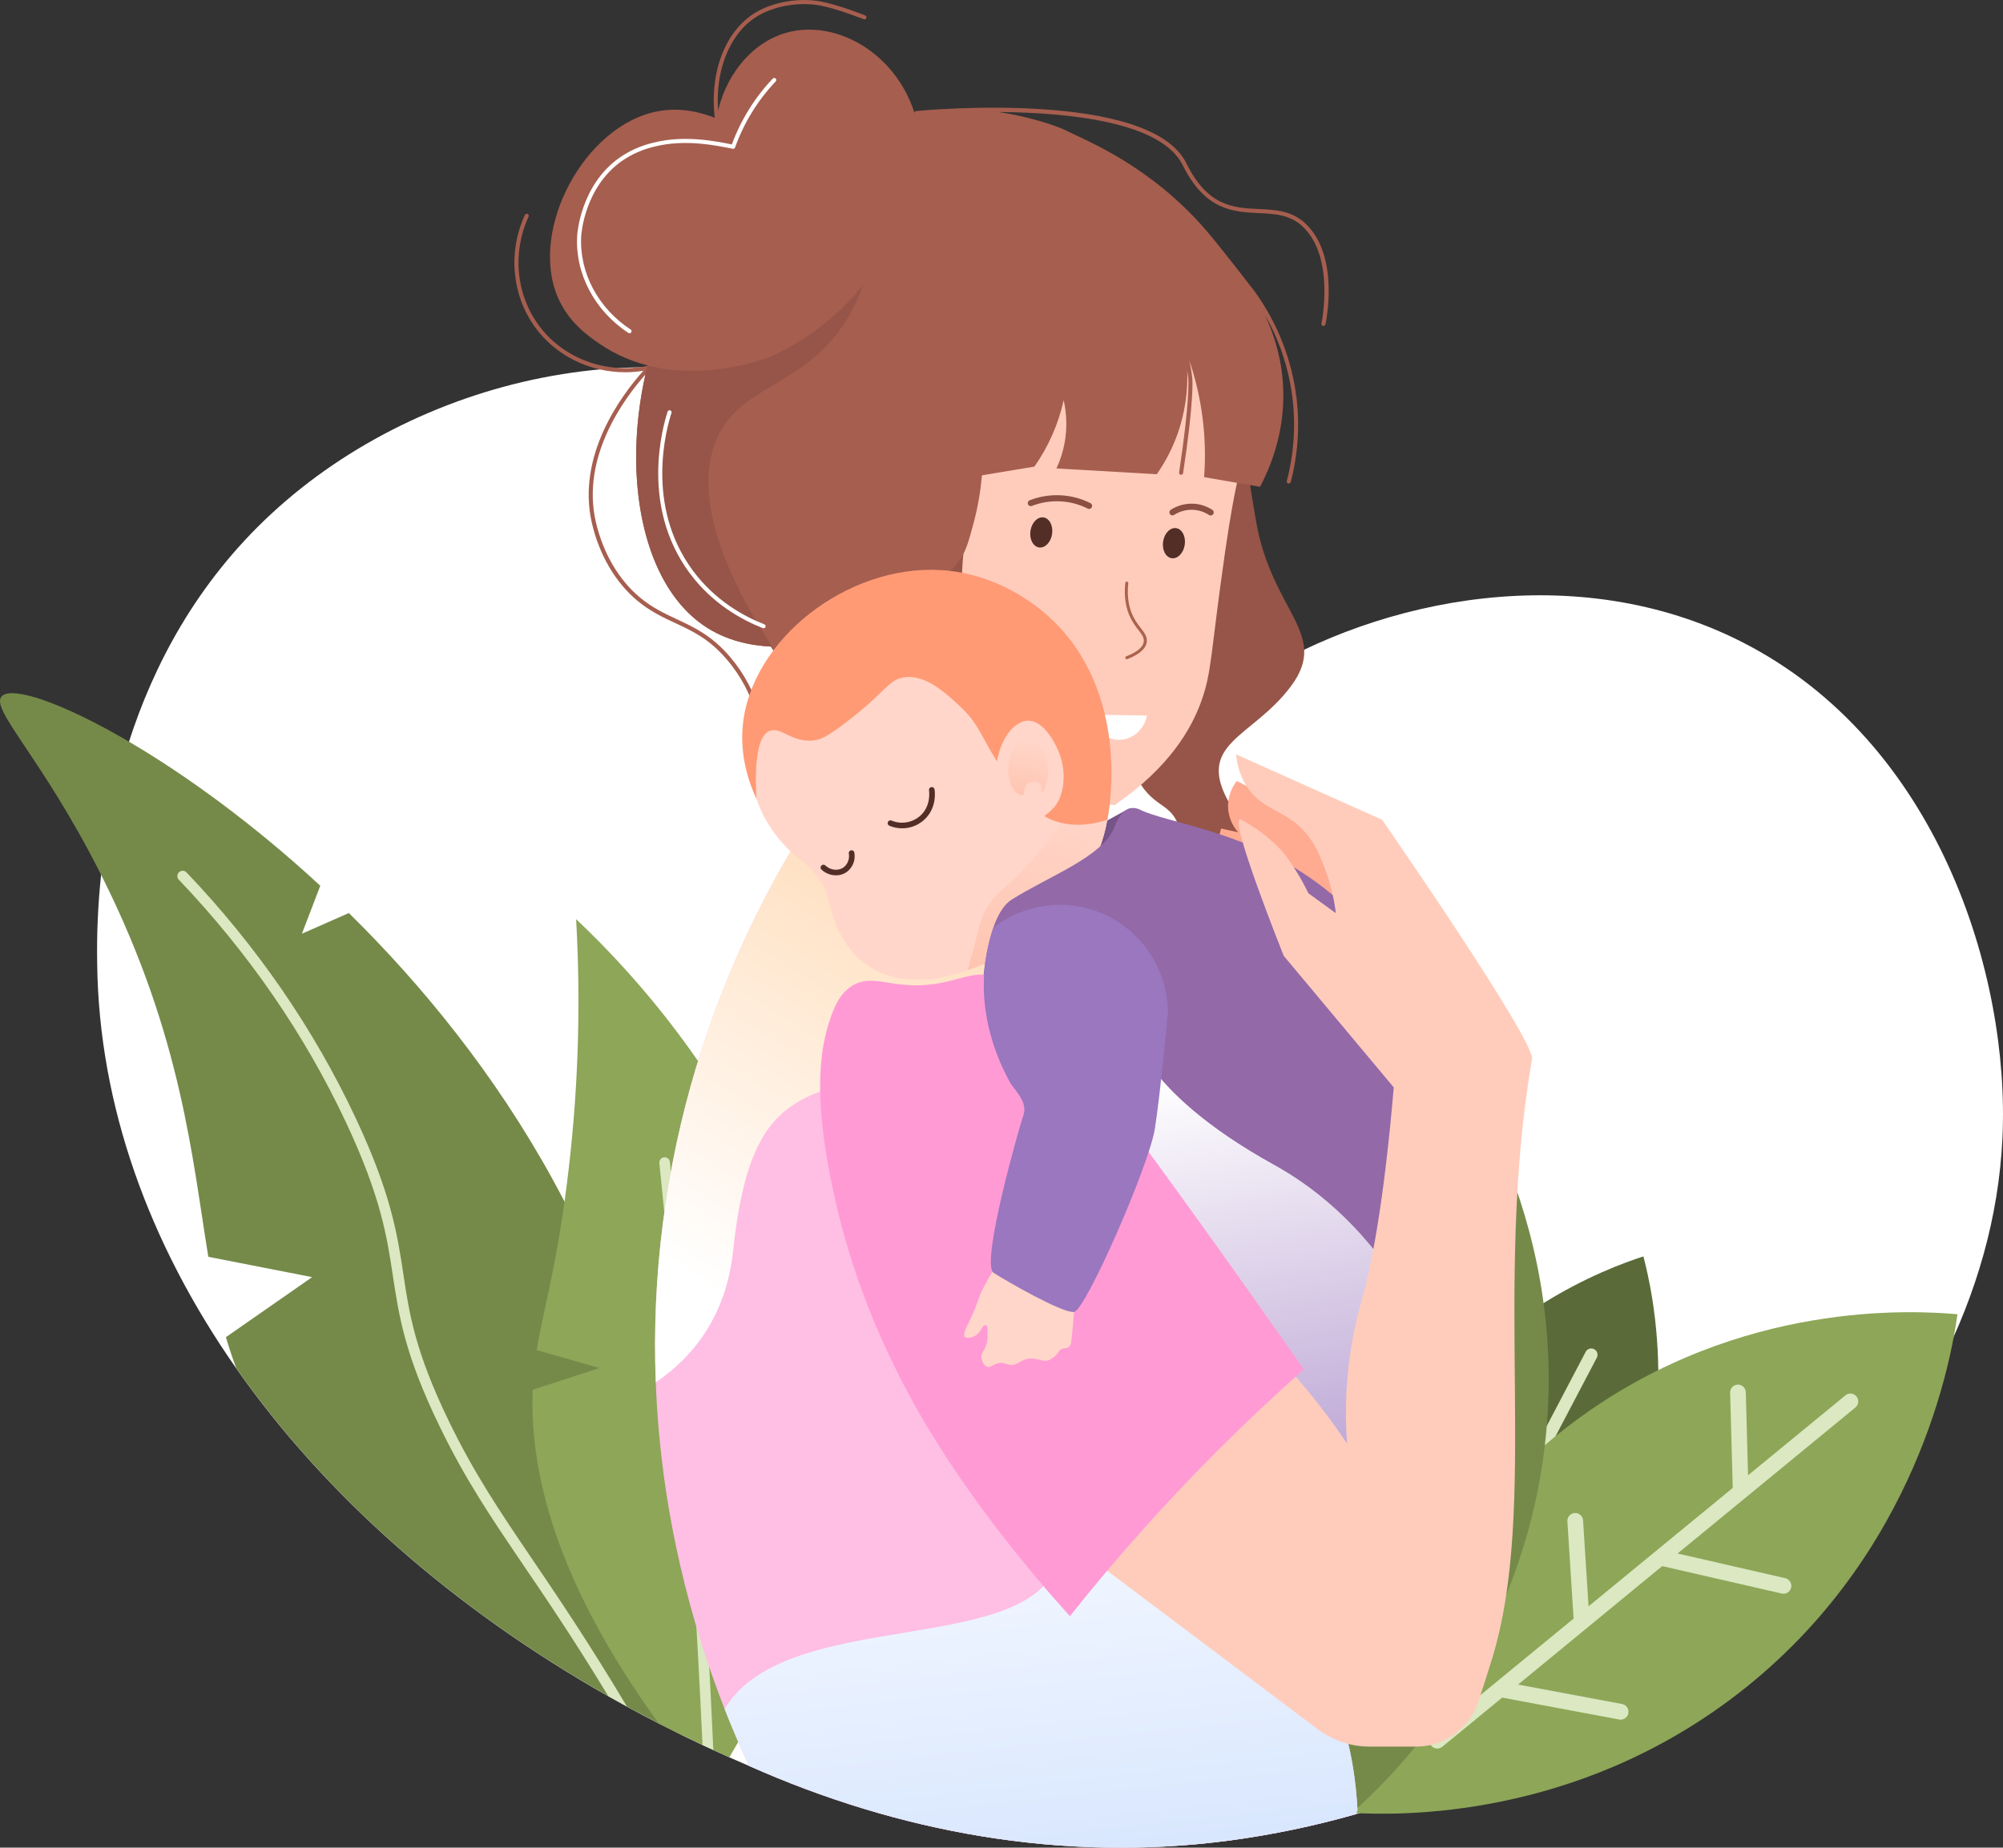 <?xml version="1.0" encoding="UTF-8"?> <svg xmlns="http://www.w3.org/2000/svg" width="168" height="155" viewBox="0 0 168 155" fill="none"><rect x="0" y="0" width="168" height="155" fill="#333333" stroke="none"/> <g clip-path="url(#clip0_225_520)"> <path d="M167.953 95.475C166.696 122.057 140.737 144.562 113.727 152.193C113.699 152.203 113.669 152.21 113.64 152.217C110.212 153.19 106.718 153.918 103.187 154.396C89.067 156.276 75.305 153.695 62.825 148.144H62.82C62.27 147.908 61.722 147.668 61.178 147.426C60.727 147.225 60.278 147.021 59.831 146.815C59.526 146.676 59.225 146.531 58.922 146.394C58.374 146.136 57.829 145.874 57.287 145.608C56.6 145.271 55.92 144.93 55.246 144.585C54.352 144.125 53.466 143.655 52.589 143.175C52.063 142.889 51.542 142.598 51.025 142.304C37.976 134.907 27.27 125.433 19.817 114.798C12.484 104.322 8.306 92.734 8.152 80.894C8.105 78.387 8.215 75.879 8.48 73.385C8.878 69.593 9.662 65.853 10.819 62.221C12.869 55.846 16.474 48.903 22.806 43.057C35.564 31.272 56.35 26.759 72.317 35.035C74.429 36.131 86.886 42.882 91.683 57.209C92.793 60.542 93.406 64.021 93.502 67.533C95.717 64.585 99.413 60.406 105.001 56.906C115.872 50.096 132.305 46.857 146.069 53.839C162.553 62.197 168.6 81.803 167.953 95.475Z" fill="white"></path> <path d="M57.286 145.598C56.599 145.262 55.919 144.921 55.245 144.575C54.351 144.116 53.465 143.646 52.588 143.166C52.062 142.879 51.541 142.589 51.024 142.295C37.975 134.897 27.27 125.424 19.817 114.789C19.491 113.905 19.202 113.034 18.948 112.176L26.18 107.14L17.473 105.435C16.123 97.24 15.266 87.013 8.65 73.722C8.594 73.61 8.54 73.5 8.482 73.391C3.519 63.528 -0.87 59.472 0.148 58.408C0.974 57.546 5.122 58.875 10.819 62.221C15.458 64.944 21.126 69.004 26.865 74.307L25.321 78.331L29.26 76.594C35.436 82.665 41.531 90.155 46.359 98.947C46.698 99.566 47.028 100.184 47.348 100.802C56.405 118.272 57.604 135.146 57.286 145.598Z" fill="#758A49"></path> <path d="M44.59 130.725C46.761 133.933 49.315 137.689 52.587 143.166C52.061 142.879 51.54 142.589 51.023 142.295C48.141 137.545 45.843 134.157 43.849 131.227C41.16 127.258 39.036 124.123 36.865 119.645C33.944 113.619 33.467 110.419 32.952 107.033C32.462 103.78 31.954 100.413 29.029 94.177C25.553 86.77 20.831 79.913 14.99 73.792C14.913 73.706 14.872 73.593 14.877 73.477C14.881 73.361 14.931 73.251 15.014 73.171C15.098 73.09 15.209 73.046 15.325 73.047C15.441 73.047 15.551 73.093 15.634 73.175C21.538 79.365 26.317 86.304 29.835 93.799C32.816 100.152 33.332 103.584 33.832 106.901C34.332 110.218 34.801 113.351 37.664 119.257C39.812 123.676 41.921 126.788 44.59 130.725Z" fill="#DBE8C1"></path> <path d="M61.177 147.417C60.726 147.215 60.277 147.012 59.83 146.806C59.525 146.667 59.224 146.522 58.921 146.384C58.373 146.126 57.828 145.864 57.286 145.598C56.6 145.262 55.919 144.921 55.245 144.575C46.552 132.581 44.411 123.397 44.681 116.586L50.282 114.765L45.016 113.257C45.505 110.226 46.483 106.966 47.349 100.8C47.408 100.366 47.47 99.921 47.528 99.46C48.481 92.051 48.747 84.569 48.321 77.111C52.092 80.674 55.487 84.617 58.454 88.877C59.586 90.508 64.237 97.19 67.133 104.979L63.546 108.086L67.932 107.309C68.166 108.051 68.38 108.801 68.569 109.551C72.585 125.539 65.188 140.664 61.177 147.417Z" fill="#8DA658"></path> <path d="M59.83 146.806C59.525 146.667 59.224 146.522 58.921 146.384C58.487 136.823 57.883 127.168 57.132 117.647C56.603 110.984 55.99 104.233 55.304 97.577C55.298 97.518 55.303 97.46 55.319 97.403C55.336 97.347 55.363 97.295 55.4 97.249C55.437 97.203 55.482 97.165 55.533 97.138C55.584 97.109 55.641 97.092 55.699 97.086C55.757 97.079 55.816 97.085 55.872 97.101C55.928 97.118 55.98 97.145 56.025 97.182C56.071 97.219 56.108 97.264 56.136 97.316C56.164 97.367 56.182 97.424 56.188 97.482C56.874 104.145 57.491 110.905 58.019 117.573C58.784 127.258 59.393 137.076 59.83 146.806Z" fill="#DBE8C1"></path> <path d="M113.419 152.089C116.345 151.033 127.336 146.681 134.133 134.641C141.707 121.227 138.542 108.073 137.838 105.401C134.89 106.358 124.126 110.244 117.231 121.615C108.8 135.521 112.736 149.765 113.419 152.089Z" fill="#5A6B39"></path> <path d="M126.09 115.51C126.153 115.481 126.221 115.465 126.291 115.462C126.36 115.46 126.429 115.471 126.494 115.495C126.559 115.52 126.618 115.557 126.669 115.604C126.719 115.652 126.76 115.709 126.789 115.772L129.092 120.844L133.009 113.385C133.078 113.267 133.189 113.18 133.32 113.143C133.45 113.105 133.59 113.12 133.711 113.184C133.831 113.247 133.922 113.355 133.965 113.485C134.008 113.614 134 113.755 133.942 113.879L126.775 127.524L134.029 126.237C134.099 126.222 134.171 126.221 134.241 126.234C134.311 126.247 134.377 126.274 134.436 126.314C134.496 126.354 134.546 126.405 134.585 126.465C134.624 126.525 134.65 126.592 134.663 126.662C134.675 126.733 134.673 126.805 134.657 126.874C134.641 126.944 134.611 127.009 134.569 127.067C134.527 127.125 134.473 127.173 134.412 127.21C134.351 127.246 134.283 127.27 134.212 127.279L126.152 128.709L120.325 139.803L127.22 138.287C127.288 138.271 127.359 138.269 127.428 138.28C127.497 138.292 127.563 138.317 127.622 138.354C127.682 138.392 127.733 138.441 127.773 138.498C127.813 138.556 127.842 138.621 127.857 138.689C127.872 138.758 127.873 138.829 127.86 138.898C127.848 138.967 127.822 139.033 127.783 139.092C127.745 139.151 127.696 139.201 127.638 139.241C127.58 139.28 127.514 139.308 127.446 139.321L119.684 141.034L117.262 145.645C117.197 145.769 117.085 145.862 116.952 145.904C116.818 145.945 116.673 145.932 116.55 145.866C116.528 145.855 116.508 145.843 116.488 145.829C116.384 145.754 116.311 145.645 116.282 145.52C116.252 145.395 116.269 145.264 116.329 145.151L122.039 134.279L119.113 128.406C119.082 128.344 119.064 128.276 119.059 128.207C119.054 128.138 119.063 128.068 119.085 128.002C119.106 127.936 119.141 127.875 119.186 127.823C119.232 127.77 119.287 127.727 119.349 127.696C119.411 127.665 119.479 127.646 119.548 127.641C119.617 127.636 119.686 127.645 119.752 127.667C119.818 127.689 119.878 127.724 119.931 127.769C119.983 127.815 120.026 127.87 120.057 127.933L122.648 133.131L128.476 122.035L125.833 116.218C125.803 116.155 125.785 116.086 125.782 116.016C125.779 115.946 125.789 115.876 125.813 115.81C125.837 115.744 125.874 115.683 125.922 115.632C125.969 115.58 126.027 115.539 126.09 115.51Z" fill="#DBE8C1"></path> <path d="M113.418 152.087C117.303 152.302 132.067 152.656 145.734 142.114C160.961 130.369 163.697 113.673 164.182 110.253C160.323 109.915 146.043 109.133 132.588 118.859C116.134 130.752 113.758 149.077 113.418 152.087Z" fill="#8DA658"></path> <path d="M145.752 116.154C145.926 116.149 146.095 116.214 146.222 116.335C146.349 116.456 146.423 116.622 146.428 116.797L146.617 123.762L154.746 117.087C154.812 117.024 154.89 116.976 154.975 116.945C155.061 116.914 155.151 116.901 155.242 116.907C155.332 116.913 155.421 116.937 155.502 116.979C155.582 117.02 155.654 117.078 155.711 117.149C155.768 117.219 155.811 117.301 155.835 117.389C155.86 117.476 155.866 117.568 155.854 117.658C155.842 117.748 155.811 117.835 155.764 117.913C155.717 117.991 155.654 118.058 155.58 118.11L140.709 130.323L149.688 132.384C149.777 132.398 149.863 132.43 149.94 132.479C150.017 132.528 150.083 132.592 150.134 132.667C150.185 132.743 150.22 132.828 150.236 132.917C150.253 133.007 150.251 133.099 150.231 133.188C150.211 133.277 150.172 133.36 150.119 133.434C150.065 133.507 149.996 133.568 149.918 133.614C149.839 133.659 149.752 133.688 149.661 133.698C149.571 133.709 149.48 133.7 149.393 133.673L139.417 131.383L127.33 141.318L136.004 142.942C136.094 142.953 136.181 142.982 136.259 143.027C136.338 143.073 136.406 143.134 136.46 143.207C136.514 143.281 136.552 143.364 136.572 143.453C136.592 143.541 136.594 143.633 136.578 143.723C136.561 143.812 136.526 143.897 136.476 143.972C136.425 144.048 136.359 144.112 136.283 144.161C136.206 144.209 136.121 144.242 136.031 144.256C135.942 144.27 135.85 144.266 135.762 144.243L125.995 142.414L120.97 146.541C120.834 146.651 120.66 146.703 120.486 146.686C120.313 146.668 120.153 146.582 120.042 146.446C120.023 146.423 120.006 146.399 119.99 146.373C119.907 146.237 119.876 146.075 119.903 145.917C119.929 145.76 120.012 145.617 120.135 145.516L131.983 135.785L131.461 127.587C131.462 127.419 131.526 127.257 131.641 127.135C131.756 127.012 131.913 126.938 132.08 126.928C132.247 126.917 132.412 126.97 132.541 127.077C132.671 127.184 132.755 127.336 132.777 127.503L133.239 134.754L145.332 124.823L145.113 116.835C145.108 116.659 145.172 116.489 145.292 116.362C145.412 116.234 145.577 116.159 145.752 116.154Z" fill="#DBE8C1"></path> <path d="M113.403 152.075C116.32 149.492 127.089 139.346 129.449 122.21C132.079 103.116 122.351 89.3 120.305 86.521C117.32 88.999 106.601 98.499 103.821 114.903C100.415 134.964 111.54 149.691 113.403 152.075Z" fill="#758A49"></path> <path d="M111.301 103.706C111.422 103.58 111.588 103.507 111.763 103.504C111.937 103.5 112.106 103.566 112.232 103.687L117.241 108.517L118.363 98.032C118.367 97.942 118.389 97.853 118.428 97.771C118.467 97.689 118.523 97.617 118.592 97.557C118.66 97.498 118.74 97.454 118.826 97.427C118.913 97.4 119.004 97.391 119.093 97.4C119.183 97.41 119.27 97.438 119.349 97.483C119.428 97.528 119.496 97.588 119.551 97.661C119.605 97.733 119.644 97.816 119.665 97.904C119.687 97.992 119.689 98.084 119.674 98.173L117.624 117.347L125.458 112.491C125.606 112.413 125.778 112.395 125.939 112.439C126.1 112.483 126.239 112.587 126.327 112.73C126.414 112.872 126.445 113.043 126.412 113.208C126.38 113.372 126.286 113.518 126.151 113.616L117.443 119.015L115.777 134.606L123.092 129.654C123.237 129.569 123.408 129.543 123.571 129.581C123.734 129.619 123.877 129.717 123.971 129.857C124.064 129.996 124.102 130.166 124.075 130.332C124.049 130.498 123.961 130.647 123.829 130.75L115.593 136.327L114.9 142.806C114.881 142.98 114.794 143.14 114.658 143.25C114.522 143.36 114.348 143.412 114.174 143.393C114.144 143.39 114.115 143.385 114.086 143.378C113.932 143.339 113.797 143.246 113.705 143.115C113.614 142.984 113.573 142.825 113.59 142.666L115.223 127.389L109.113 121.914C109.041 121.859 108.982 121.789 108.938 121.709C108.895 121.629 108.868 121.541 108.86 121.451C108.851 121.36 108.862 121.269 108.89 121.183C108.919 121.096 108.964 121.017 109.025 120.949C109.085 120.881 109.159 120.826 109.241 120.788C109.323 120.75 109.412 120.73 109.503 120.727C109.594 120.725 109.684 120.742 109.767 120.777C109.851 120.811 109.927 120.862 109.991 120.927L115.391 125.767L117.058 110.176L111.315 104.641C111.19 104.518 111.118 104.351 111.116 104.176C111.113 104.001 111.179 103.832 111.301 103.706Z" fill="#DBE8C1"></path> <path d="M103.179 26.749C103.179 26.749 104.028 36.251 105.364 43.804C106.699 51.357 111.555 53.181 108.277 57.569C105 61.957 100.144 62.315 103.18 67.495C106.217 72.675 97.961 74.504 97.961 74.504C98.81 72.733 99.589 70.373 98.568 68.657C98.038 67.766 97.341 67.583 96.538 66.834C94.703 65.129 94.416 62.448 94.36 60.008C94.144 50.686 96.886 27.295 96.908 27.3C96.908 27.3 96.908 27.326 96.876 27.483L103.179 26.749Z" fill="#965548"></path> <path d="M91.807 66.586C90.716 66.754 88.81 67.215 87.032 68.67C85.253 70.125 84.327 71.972 83.84 73.629C83.446 74.977 83.277 76.382 83.34 77.785C71.861 75.717 69.008 72.525 68.431 70.076C68.431 70.076 67.897 67.803 75.256 55.862C75.781 56.204 76.308 56.546 76.833 56.884C81.827 60.12 86.819 63.354 91.807 66.586Z" fill="url(#paint0_linear_225_520)"></path> <path d="M113.86 151.859C113.798 151.961 113.725 152.079 113.641 152.216C110.212 153.189 106.719 153.917 103.187 154.395C89.067 156.275 75.305 153.694 62.825 148.143C62.805 148.106 62.786 148.069 62.77 148.03C62.647 147.772 62.527 147.507 62.405 147.234C62.339 147.09 62.275 146.943 62.208 146.794C62.079 146.51 61.952 146.211 61.821 145.91C61.763 145.768 61.699 145.626 61.64 145.481C61.6 145.394 61.565 145.306 61.527 145.214C61.381 144.865 61.232 144.508 61.086 144.144C60.985 143.891 60.883 143.635 60.781 143.376C58.118 136.583 55.427 127.175 55.003 115.97C54.83 111.518 55.028 107.06 55.595 102.641C57.975 84.004 66.223 70.873 70.765 64.636C73.547 65.735 77.361 67.748 80.237 71.579C82.004 73.937 82.154 75.304 83.339 77.79C84.189 79.581 85.111 80.956 86.086 82.102C89.694 86.347 94.088 87.437 98.97 94.682C102.054 99.26 102.83 104.234 103.18 106.053C103.388 107.191 103.536 108.339 103.623 109.493C103.744 110.952 103.848 112.734 103.985 115.146C104.502 124.101 103.834 123.342 104.31 125.868C104.782 128.33 110.212 138.868 111.188 140.895C112.305 143.188 113.603 146.768 113.86 151.859Z" fill="#FFBEE4"></path> <path style="mix-blend-mode:multiply" d="M86.082 82.102C83.439 85.142 80.411 87.803 77.296 88.939C68.035 92.316 63.028 90.306 61.494 104.899C60.928 110.305 58.19 113.824 55.003 115.958C54.831 111.51 55.029 107.056 55.595 102.641C57.975 84.004 66.223 70.873 70.765 64.636C73.547 65.735 77.361 67.748 80.237 71.579C82.004 73.937 82.155 75.304 83.339 77.79C84.194 79.581 85.112 80.956 86.082 82.102Z" fill="url(#paint1_linear_225_520)"></path> <path style="mix-blend-mode:multiply" d="M113.86 151.857C113.824 151.952 113.781 152.062 113.727 152.193C113.699 152.201 113.668 152.21 113.64 152.215C110.211 153.188 106.718 153.916 103.187 154.394C89.067 156.274 75.305 153.692 62.823 148.137L62.831 148.16C62.829 148.151 62.825 148.144 62.82 148.137C62.803 148.1 62.786 148.06 62.769 148.023C62.647 147.765 62.526 147.5 62.404 147.227C62.339 147.083 62.273 146.935 62.208 146.787C62.078 146.503 61.951 146.205 61.82 145.903C61.761 145.761 61.699 145.619 61.639 145.474C61.599 145.386 61.563 145.298 61.526 145.207C61.379 144.858 61.231 144.5 61.084 144.136C60.982 143.883 60.88 143.628 60.778 143.369C65.536 135.374 83.302 138.526 87.919 132.61C93.056 126.032 86.243 98.501 86.243 98.501L103.623 109.493C103.745 110.95 103.847 112.733 103.986 115.145C104.501 124.1 103.833 123.339 104.311 125.867C104.778 128.324 110.212 138.867 111.189 140.892C112.304 143.186 113.603 146.768 113.86 151.857Z" fill="url(#paint2_linear_225_520)"></path> <path d="M104.15 38.076C104.025 39.9 103.63 40.211 102.754 46.299C101.515 54.908 101.664 56.318 100.751 58.846C99.91 61.174 98.07 64.388 93.503 67.528C90.119 67.375 83.215 66.593 76.197 62.064C72.954 59.97 66.465 55.768 63.685 47.252C63.186 45.726 60.664 37.454 64.817 28.736C68.054 21.946 75.888 13.869 85.454 14.689C97.362 15.71 104.738 29.479 104.15 38.076Z" fill="#FFCCBC"></path> <path d="M88.242 44.806C88.348 44.111 88.029 43.485 87.529 43.408C87.028 43.331 86.537 43.832 86.43 44.526C86.324 45.221 86.643 45.847 87.143 45.924C87.644 46.002 88.135 45.501 88.242 44.806Z" fill="#522E27"></path> <path d="M99.369 45.706C99.474 45.01 99.153 44.384 98.652 44.308C98.151 44.231 97.66 44.734 97.555 45.43C97.45 46.126 97.77 46.752 98.272 46.828C98.773 46.904 99.264 46.402 99.369 45.706Z" fill="#522E27"></path> <path d="M91.352 42.696C91.312 42.696 91.273 42.686 91.238 42.668C90.512 42.303 89.719 42.094 88.908 42.057C88.097 42.019 87.287 42.153 86.531 42.449C86.47 42.469 86.404 42.464 86.346 42.437C86.287 42.409 86.242 42.361 86.218 42.3C86.194 42.241 86.194 42.174 86.217 42.114C86.24 42.053 86.285 42.004 86.343 41.976C87.165 41.653 88.045 41.507 88.927 41.547C89.809 41.587 90.673 41.813 91.462 42.21C91.513 42.236 91.554 42.279 91.578 42.331C91.602 42.383 91.607 42.442 91.594 42.498C91.581 42.553 91.549 42.603 91.504 42.639C91.46 42.675 91.404 42.694 91.347 42.695L91.352 42.696Z" fill="#8C4F43"></path> <path d="M101.543 43.244C101.494 43.244 101.445 43.23 101.404 43.202C101.014 42.948 100.566 42.799 100.101 42.769C99.524 42.737 98.952 42.889 98.466 43.202C98.409 43.235 98.342 43.244 98.278 43.228C98.215 43.213 98.16 43.173 98.124 43.118C98.089 43.063 98.076 42.996 98.088 42.932C98.1 42.867 98.136 42.81 98.189 42.771C98.767 42.399 99.448 42.219 100.134 42.257C100.686 42.292 101.219 42.47 101.683 42.772C101.73 42.802 101.766 42.847 101.786 42.899C101.806 42.951 101.808 43.008 101.792 43.062C101.776 43.115 101.744 43.162 101.699 43.195C101.654 43.229 101.6 43.246 101.545 43.246L101.543 43.244Z" fill="#8C4F43"></path> <path d="M94.513 55.306C94.483 55.306 94.454 55.296 94.431 55.277C94.408 55.258 94.393 55.231 94.387 55.202C94.382 55.173 94.386 55.142 94.401 55.116C94.416 55.09 94.439 55.07 94.467 55.059C95.376 54.703 95.871 54.292 95.933 53.836C95.981 53.498 95.771 53.225 95.48 52.847C95.242 52.552 95.032 52.235 94.854 51.9C94.418 51.057 94.261 50.05 94.382 48.904C94.383 48.888 94.388 48.871 94.397 48.857C94.405 48.842 94.415 48.829 94.428 48.818C94.442 48.808 94.457 48.8 94.473 48.795C94.489 48.79 94.506 48.789 94.522 48.791C94.539 48.792 94.555 48.798 94.57 48.806C94.585 48.814 94.597 48.825 94.608 48.838C94.618 48.851 94.626 48.866 94.631 48.882C94.636 48.898 94.637 48.915 94.635 48.932C94.517 50.026 94.666 50.984 95.077 51.782C95.249 52.102 95.451 52.405 95.68 52.687C95.995 53.099 96.246 53.423 96.183 53.868C96.105 54.422 95.558 54.902 94.555 55.294C94.542 55.3 94.528 55.305 94.513 55.306Z" fill="#AB634B"></path> <path d="M96.195 60.032L91.462 59.947C91.676 61.258 92.842 62.162 94.048 62.057C95.091 61.966 95.988 61.14 96.195 60.032Z" fill="white"></path> <path d="M82.359 39.876C81.16 43.002 80.593 46.336 80.69 49.684C80.728 50.859 80.851 52.031 81.056 53.188C79.113 51.051 77.577 48.574 76.526 45.879L82.359 39.876Z" fill="#965548"></path> <path d="M60.205 10.637H60.233C60.277 10.629 60.317 10.604 60.343 10.567C60.369 10.53 60.38 10.484 60.373 10.44C59.72 6.538 60.989 2.888 63.53 1.356C64.966 0.491 67.022 0.139 68.777 0.46C70.193 0.721 72.421 1.604 72.444 1.612C72.486 1.629 72.533 1.628 72.574 1.61C72.615 1.592 72.648 1.558 72.665 1.516C72.681 1.474 72.681 1.427 72.663 1.386C72.645 1.344 72.611 1.311 72.569 1.295C72.475 1.258 70.29 0.391 68.838 0.124C67.011 -0.212 64.858 0.157 63.354 1.063C60.692 2.664 59.362 6.455 60.036 10.495C60.043 10.534 60.064 10.571 60.095 10.597C60.125 10.623 60.164 10.637 60.205 10.637Z" fill="#A65E4F"></path> <path d="M109.509 18.767C108.348 17.667 107.003 17.604 105.579 17.536C103.476 17.441 101.3 17.334 99.507 13.699C96.455 7.513 77.641 9.235 76.841 9.312C76.819 9.314 76.797 9.32 76.777 9.331C76.757 9.342 76.74 9.356 76.725 9.374C76.711 9.392 76.701 9.412 76.694 9.434C76.688 9.456 76.686 9.479 76.689 9.501C76.689 9.501 76.689 9.509 76.689 9.512C72.047 10.306 67.274 12.453 63.325 15.79C61.485 17.335 59.862 19.124 58.503 21.108C56.542 23.98 55.142 27.295 54.303 30.692C50.834 31.413 47.207 30.07 45.165 27.262C43.277 24.663 42.956 21.182 44.333 18.175C44.343 18.155 44.348 18.133 44.349 18.11C44.349 18.088 44.346 18.066 44.338 18.044C44.331 18.023 44.319 18.004 44.303 17.988C44.288 17.971 44.27 17.958 44.25 17.948C44.229 17.939 44.207 17.934 44.185 17.933C44.163 17.932 44.14 17.936 44.119 17.943C44.098 17.951 44.079 17.963 44.063 17.978C44.046 17.994 44.033 18.012 44.024 18.032C42.594 21.151 42.927 24.765 44.889 27.463C46.632 29.859 49.482 31.231 52.44 31.231C52.95 31.23 53.458 31.187 53.961 31.104C52.139 33.135 48.327 38.217 49.648 43.898C50.27 46.559 51.623 48.866 53.456 50.392C54.537 51.291 55.601 51.788 56.631 52.267C58.098 52.95 59.483 53.593 60.962 55.325C61.552 56.013 62.063 56.765 62.485 57.567C63.981 60.429 64.005 63.318 63.762 65.239C63.757 65.284 63.769 65.329 63.797 65.365C63.824 65.4 63.865 65.423 63.909 65.429H63.931C63.972 65.429 64.013 65.413 64.044 65.386C64.075 65.358 64.095 65.32 64.1 65.279C64.458 62.456 64.006 59.734 62.787 57.407C62.355 56.582 61.832 55.808 61.228 55.101C59.702 53.315 58.218 52.624 56.782 51.955C55.772 51.482 54.728 50.999 53.681 50.127C51.9 48.65 50.592 46.411 49.983 43.819C48.709 38.367 52.324 33.461 54.136 31.416C52.226 39.975 53.842 48.893 58.993 52.452C60.88 53.757 62.967 54.157 64.656 54.239C64.745 54.355 64.833 54.478 64.925 54.608C64.925 54.608 64.925 54.615 64.932 54.619C64.979 54.682 65.024 54.747 65.065 54.814C65.075 54.827 65.082 54.837 65.088 54.848C65.097 54.856 65.105 54.867 65.109 54.878C65.947 56.122 66.843 57.9 67.002 60.088C67.237 63.283 65.708 64.722 66.032 66.749C66.335 68.656 68.297 71.178 76.226 73.407C75.395 72.355 74.401 70.738 74.284 68.697C74.176 66.803 75.443 65.967 76.063 62.85C76.259 61.804 76.367 60.745 76.386 59.681C76.481 54.377 73.948 52.798 75.014 50.748C76.081 48.697 78.839 49.611 80.603 46.827C81.056 46.106 81.264 45.357 81.668 43.854C82.014 42.551 82.245 41.22 82.357 39.876C83.825 39.63 85.293 39.386 86.761 39.145C87.937 37.468 88.771 35.575 89.215 33.574C89.481 34.746 89.509 35.961 89.295 37.145C89.159 37.889 88.929 38.612 88.609 39.297C91.412 39.458 94.217 39.619 97.025 39.782C97.776 38.707 98.376 37.533 98.806 36.293C99.376 34.632 99.638 32.881 99.579 31.125C99.614 31.337 99.644 31.549 99.666 31.762C99.666 31.779 99.83 33.489 98.896 39.637C98.893 39.659 98.894 39.682 98.899 39.704C98.905 39.725 98.914 39.746 98.927 39.764C98.941 39.782 98.957 39.797 98.976 39.809C98.996 39.82 99.017 39.828 99.039 39.831H99.064C99.105 39.831 99.144 39.817 99.175 39.79C99.206 39.764 99.226 39.727 99.232 39.687C100.176 33.495 100.012 31.794 100.004 31.724C99.949 31.222 99.864 30.725 99.75 30.234C100.818 33.381 101.242 36.713 100.995 40.028L105.688 40.838C106.485 39.317 107.541 36.799 107.633 33.613C107.709 30.898 107.067 28.505 106.092 26.415C108.506 30.637 109.167 35.643 107.93 40.349C107.925 40.371 107.923 40.394 107.926 40.416C107.929 40.438 107.937 40.46 107.948 40.479C107.959 40.498 107.974 40.515 107.992 40.529C108.01 40.542 108.03 40.552 108.052 40.558C108.066 40.562 108.08 40.563 108.094 40.564C108.132 40.563 108.169 40.551 108.198 40.528C108.228 40.505 108.249 40.472 108.259 40.436C108.859 38.145 109.026 35.762 108.749 33.41C108.356 30.184 107.154 27.111 105.256 24.478C105.203 24.405 102.357 20.707 101.158 19.317C96.423 13.832 91.042 11.771 89.333 10.912C88.658 10.573 86.4 9.793 83.755 9.397C89.632 9.443 97.407 10.221 99.196 13.849C101.079 17.665 103.458 17.776 105.557 17.876C106.916 17.94 108.2 18 109.271 19.013C111.996 21.595 110.848 27.081 110.836 27.136C110.832 27.157 110.831 27.18 110.835 27.202C110.839 27.224 110.847 27.246 110.859 27.265C110.871 27.284 110.887 27.3 110.906 27.313C110.924 27.325 110.945 27.334 110.967 27.339C110.979 27.34 110.991 27.34 111.003 27.339C111.042 27.339 111.08 27.326 111.11 27.301C111.14 27.277 111.161 27.243 111.17 27.205C111.225 26.979 112.376 21.483 109.509 18.767Z" fill="#A65E4F"></path> <path d="M71.049 26.75C67.4 32.751 61.693 32.149 59.902 37.373C57.448 44.538 65.162 54.495 64.926 54.611C64.893 54.627 64.761 54.422 64.657 54.242C62.967 54.156 60.881 53.76 58.993 52.454C51.647 47.379 51.48 31.398 58.506 21.103C59.866 19.119 61.488 17.33 63.329 15.786L72.673 12.252C73.546 16.44 73.925 22.021 71.049 26.75Z" fill="#965548"></path> <path d="M76.832 9.898C75.316 4.468 70.118 1.569 65.951 2.747C62.987 3.587 60.706 6.441 60.084 9.934C58.791 9.409 57.09 8.987 55.228 9.325C49.061 10.435 44.352 19.228 46.78 24.923C47.672 27.015 49.303 28.168 50.25 28.82C56.058 32.818 63.139 30.456 64.332 30.038C66.148 29.26 69.852 27.373 72.827 23.337C76.972 17.725 76.921 11.732 76.832 9.898Z" fill="#A65E4F"></path> <path d="M64.045 52.704C64.024 52.704 64.003 52.701 63.984 52.693C62.231 52.01 59.736 50.649 57.822 48.047C53.704 42.459 55.578 35.809 55.996 34.533C56.011 34.49 56.041 34.454 56.082 34.434C56.122 34.413 56.169 34.41 56.212 34.424C56.255 34.438 56.29 34.469 56.31 34.509C56.331 34.55 56.334 34.597 56.32 34.64C55.911 35.887 54.078 42.389 58.096 47.844C59.965 50.381 62.396 51.709 64.106 52.375C64.144 52.389 64.176 52.416 64.195 52.45C64.215 52.486 64.222 52.526 64.215 52.566C64.207 52.606 64.186 52.642 64.155 52.667C64.124 52.693 64.085 52.706 64.045 52.705V52.704Z" fill="white"></path> <path d="M52.8 27.956C52.766 27.956 52.733 27.947 52.705 27.928C49.865 26.069 48.22 22.941 48.41 19.765C48.42 19.594 48.7 15.542 51.941 13.241C52.811 12.635 53.788 12.203 54.82 11.966C57.34 11.324 59.917 11.818 61.383 12.117C62.14 10.06 63.308 8.18 64.816 6.592C64.847 6.559 64.889 6.54 64.935 6.539C64.98 6.538 65.023 6.555 65.056 6.587C65.089 6.618 65.108 6.661 65.109 6.706C65.11 6.751 65.093 6.795 65.062 6.828C63.553 8.418 62.392 10.306 61.654 12.372C61.639 12.412 61.61 12.446 61.572 12.466C61.534 12.486 61.49 12.49 61.449 12.479C60.047 12.195 57.431 11.654 54.905 12.297C53.913 12.524 52.974 12.939 52.138 13.52C49.029 15.727 48.76 19.622 48.75 19.786C48.566 22.839 50.154 25.848 52.891 27.642C52.923 27.662 52.947 27.692 52.96 27.727C52.973 27.762 52.974 27.8 52.963 27.835C52.952 27.871 52.93 27.902 52.9 27.924C52.87 27.946 52.834 27.957 52.797 27.957L52.8 27.956Z" fill="white"></path> <path d="M94.345 68.017C94.345 68.017 89.987 70.4 89.865 70.564C89.743 70.728 88.665 74.827 88.665 74.827C88.665 74.827 90.067 75.963 90.553 75.883C91.039 75.802 94.842 72.473 94.842 72.473L94.345 68.017Z" fill="#765487"></path> <path d="M93.098 66.641C93.076 67.353 93.003 68.063 92.878 68.765C91.58 76.072 84.949 79.674 84.36 79.985C83.331 80.539 82.261 81.012 81.159 81.4C78.61 82.278 75.178 82.821 72.504 80.795C70.697 79.42 69.914 77.384 69.573 75.78C69.278 74.401 68.497 73.176 67.373 72.329C66.019 71.315 64.899 70.019 64.089 68.532C64.089 68.532 62.216 65.09 62.768 61.17C63.684 54.708 71.168 48.269 78.979 48.928C87.498 49.642 93.35 58.655 93.098 66.641Z" fill="#FFD6C9"></path> <path d="M75.668 69.488C75.296 69.488 74.928 69.414 74.585 69.269C74.531 69.243 74.488 69.197 74.466 69.14C74.445 69.084 74.445 69.021 74.469 68.965C74.492 68.909 74.536 68.864 74.591 68.839C74.647 68.814 74.71 68.812 74.766 68.833C75.157 68.999 75.586 69.053 76.005 68.989C76.424 68.925 76.818 68.747 77.142 68.473C78.14 67.629 77.922 66.312 77.919 66.299C77.91 66.238 77.925 66.176 77.961 66.126C77.996 66.076 78.05 66.042 78.111 66.031C78.171 66.02 78.234 66.033 78.285 66.068C78.335 66.102 78.371 66.155 78.383 66.216C78.395 66.28 78.651 67.814 77.446 68.834C76.949 69.256 76.319 69.488 75.668 69.488Z" fill="#522E27"></path> <path d="M70.114 73.431C69.668 73.431 69.237 73.262 68.909 72.958C68.885 72.937 68.865 72.912 68.851 72.883C68.837 72.854 68.828 72.823 68.827 72.791C68.825 72.76 68.829 72.728 68.84 72.698C68.851 72.668 68.868 72.64 68.889 72.617C68.911 72.593 68.937 72.574 68.966 72.561C68.995 72.548 69.027 72.541 69.058 72.541C69.09 72.54 69.122 72.546 69.151 72.558C69.181 72.57 69.207 72.588 69.23 72.611C69.673 73.023 70.336 73.085 70.775 72.749C70.941 72.613 71.067 72.435 71.141 72.232C71.214 72.03 71.231 71.812 71.191 71.6C71.182 71.539 71.197 71.476 71.233 71.426C71.27 71.376 71.324 71.342 71.385 71.331C71.447 71.321 71.509 71.335 71.56 71.371C71.611 71.406 71.645 71.461 71.657 71.522C71.712 71.818 71.686 72.123 71.581 72.405C71.475 72.687 71.295 72.935 71.06 73.122C70.787 73.326 70.455 73.434 70.114 73.431Z" fill="#522E27"></path> <path d="M93.098 66.641C93.076 67.353 93.003 68.063 92.878 68.765C91.58 76.072 84.949 79.674 84.36 79.985C83.331 80.539 82.261 81.012 81.159 81.4C81.43 80.437 81.636 79.655 81.77 79.132C82.143 77.68 82.274 77.025 82.783 76.167C82.961 75.847 83.174 75.547 83.416 75.273C84.015 74.578 84.634 74.242 86.018 72.756C87.821 70.816 89.341 68.629 90.531 66.259L93.098 66.641Z" fill="url(#paint3_linear_225_520)"></path> <path d="M115.626 71.653L103.733 65.515C103.579 65.712 102.862 66.673 103.025 68.005C103.111 68.681 103.399 69.314 103.852 69.822L102.417 69.507C101.842 71.591 102.197 72.571 102.642 73.081C103.426 73.976 104.705 73.706 105.391 74.773C105.846 75.48 105.424 75.9 105.647 76.722C106.134 78.522 109.168 78.237 113.99 80.924C114.536 81.23 117.024 82.143 117.024 82.143L115.626 71.653Z" fill="#FFAB91"></path> <path d="M82.359 83.635C82.359 83.635 82.541 76.935 84.848 75.474C87.948 73.509 92.476 71.899 93.467 69.402C93.578 69.118 93.976 67.972 94.803 67.799C95.094 67.751 95.392 67.8 95.652 67.941C97.766 68.974 103.777 69.661 109.261 73.222C115.414 77.218 122.206 85.68 123.694 96.428C125.015 105.944 121.599 113.564 119.688 115.675C119.375 116.021 119.099 116.294 118.905 116.479L113.982 121.522C113.982 121.522 106.311 122.24 102.742 117.374C99.172 112.507 88.665 96.346 88.665 96.346L82.359 83.635Z" fill="#9369A8"></path> <path style="mix-blend-mode:multiply" d="M94.842 85.846C94.842 85.846 95.171 91.245 106.874 97.725C118.577 104.204 122.343 117.837 121.939 120.267C121.535 122.698 115.752 127.421 115.752 127.421C115.752 127.421 116.021 130.121 113.062 127.421C110.103 124.722 101.236 118.234 101.236 118.234C101.236 118.234 95.667 110.397 95.821 107.232C95.975 104.068 95.575 97.318 95.575 96.778C95.575 96.238 94.842 85.846 94.842 85.846Z" fill="url(#paint4_linear_225_520)"></path> <path d="M97.314 105.515C103.51 109.623 108.835 114.921 112.983 121.103C112.871 119.616 112.856 118.123 112.938 116.635C113.083 114.049 113.517 111.488 114.233 109.001C115.059 106.035 116.076 100.87 116.9 91.222L107.673 80.189C107.673 80.189 102.82 68.08 104.11 68.77C106.383 69.982 107.672 71.572 107.672 71.572C108.476 72.618 109.169 73.745 109.74 74.936L112.042 76.607C111.891 75.336 111.585 74.088 111.131 72.892C110.784 71.979 110.47 71.152 109.86 70.307C108.102 67.863 105.991 68.194 104.56 65.962C104.22 65.433 103.804 64.576 103.67 63.282L115.926 68.771C115.926 68.771 128.763 87.294 128.496 88.851C125.179 108.155 129.099 126.2 125.152 139.139C124.745 140.476 124.344 141.705 123.972 142.804C123.607 143.888 122.912 144.829 121.986 145.496C121.06 146.163 119.949 146.522 118.809 146.523H114.871C113.305 146.523 111.781 146.013 110.529 145.07L79.569 121.761L97.314 105.515Z" fill="#FFCCBC"></path> <path d="M69.574 85.651C70.076 84.101 70.577 83.328 71.313 82.809C73.263 81.436 74.879 83.256 78.995 82.444C80.805 82.087 81.793 81.479 83.425 81.909C84.244 82.199 85.011 82.618 85.698 83.151C87.663 84.689 97.047 97.273 109.36 114.882C107.042 116.933 104.678 119.144 102.295 121.521C97.842 125.963 93.648 130.66 89.735 135.588C86.485 131.97 80.296 124.684 75.987 116.528C74.453 113.624 73.374 111.017 73.241 110.697C71.659 106.866 70.458 102.886 69.658 98.817C68.22 91.491 68.84 87.919 69.574 85.651Z" fill="#FF9AD5"></path> <path d="M92.878 68.765C91.934 69.081 90.063 69.54 88.181 68.765C87.695 68.564 86.698 68.07 85.027 65.882C82.276 62.282 82.499 61.071 80.482 59.22C79.322 58.156 77.587 56.497 75.743 56.838C74.461 57.075 74.316 58.048 70.888 60.655C69.352 61.823 68.826 62.049 68.217 62.117C66.424 62.315 65.503 60.959 64.576 61.305C63.881 61.563 63.218 62.764 63.443 67.013C62.782 65.584 62.05 63.391 62.305 60.818C63.017 53.642 71.059 47.368 78.895 47.824C83.72 48.108 86.998 50.855 87.957 51.722C94.944 58.048 93.012 68.135 92.878 68.765Z" fill="#FF9A75"></path> <path d="M83.513 65.027C83.556 62.351 84.928 60.515 86.183 60.459C87.529 60.398 88.613 62.392 88.975 63.566C89.431 65.047 89.217 66.786 88.428 67.708C88.175 67.99 87.89 68.242 87.579 68.459C87.179 68.73 86.62 69.013 86.305 69.048C85.414 69.144 84.194 67.513 83.513 65.027Z" fill="#FFD6C9"></path> <path d="M84.572 64.391C84.638 63.369 85.18 61.987 86.017 61.898C86.284 61.869 86.489 61.982 86.665 62.076C87.692 62.631 88.04 64.109 87.879 65.213C87.772 65.942 87.442 66.512 87.363 66.491C87.284 66.471 87.472 66.007 87.241 65.76C87.01 65.513 86.363 65.537 86.088 65.855C85.812 66.173 85.999 66.605 85.785 66.707C85.596 66.794 85.302 66.525 85.237 66.467C84.501 65.786 84.563 64.563 84.572 64.391Z" fill="url(#paint5_linear_225_520)"></path> <path d="M84.16 105.24C83.576 106.093 83.134 106.841 82.825 107.392C81.828 109.168 82.335 108.709 81.165 111.128C80.983 111.507 80.755 111.962 80.923 112.143C81.091 112.324 81.673 112.22 82.016 111.9C82.332 111.604 82.422 111.15 82.642 111.169C82.68 111.172 82.716 111.188 82.745 111.214C82.826 111.29 82.826 111.484 82.826 112.103C82.826 112.914 82.543 113.159 82.36 113.564C82.187 113.952 82.472 114.549 82.806 114.665C83.14 114.78 83.331 114.35 83.959 114.335C84.322 114.327 84.361 114.467 84.729 114.497C85.4 114.554 85.492 114.107 86.219 113.994C87.058 113.863 87.518 114.373 88.095 114.05C88.237 113.969 88.371 113.874 88.493 113.766C88.79 113.493 88.751 113.365 88.965 113.223C89.248 113.034 89.445 113.178 89.656 112.991C89.826 112.839 89.853 112.612 89.866 112.466C90.066 110.436 90.166 109.42 90.08 109.056C89.664 107.304 87.318 105.526 84.16 105.24Z" fill="#FFD6C9"></path> <path d="M83.345 77.79C83.018 78.721 82.786 79.682 82.651 80.659C82.021 85.242 83.721 88.994 84.728 90.825C85.09 91.455 86.273 92.467 85.817 93.627C85.577 94.236 82.198 106.052 83.341 106.783C84.484 107.514 89.121 110.175 90.08 110.062C91.039 109.95 96.381 97.783 96.867 94.67C97.353 91.556 97.96 84.856 97.96 84.856C97.926 83.222 97.459 81.626 96.605 80.234C95.752 78.842 94.543 77.704 93.104 76.938C89.994 75.3 86.176 75.634 83.345 77.79Z" fill="#9A77BF"></path> </g> <defs> <linearGradient id="paint0_linear_225_520" x1="68.425" y1="66.826" x2="91.807" y2="66.826" gradientUnits="userSpaceOnUse"> <stop stop-color="#FFCCBC"></stop> <stop offset="1" stop-color="#FFAB91"></stop> </linearGradient> <linearGradient id="paint1_linear_225_520" x1="57.506" y1="106.996" x2="112.959" y2="17.873" gradientUnits="userSpaceOnUse"> <stop stop-color="white"></stop> <stop offset="1" stop-color="#FFA64D"></stop> </linearGradient> <linearGradient id="paint2_linear_225_520" x1="83.904" y1="116.016" x2="95.761" y2="224.041" gradientUnits="userSpaceOnUse"> <stop stop-color="white"></stop> <stop offset="1" stop-color="#97BDFD"></stop> </linearGradient> <linearGradient id="paint3_linear_225_520" x1="88.881" y1="66.756" x2="83.748" y2="89.65" gradientUnits="userSpaceOnUse"> <stop stop-color="#FFD6C9"></stop> <stop offset="1" stop-color="#FFBCA7"></stop> </linearGradient> <linearGradient id="paint4_linear_225_520" x1="104.419" y1="89.011" x2="114.072" y2="141.413" gradientUnits="userSpaceOnUse"> <stop stop-color="white"></stop> <stop offset="1" stop-color="#9A77BF"></stop> </linearGradient> <linearGradient id="paint5_linear_225_520" x1="86.762" y1="62.322" x2="85.307" y2="68.811" gradientUnits="userSpaceOnUse"> <stop stop-color="#FFD6C9"></stop> <stop offset="1" stop-color="#FFBCA7"></stop> </linearGradient> <clipPath id="clip0_225_520"> <rect width="168" height="155" fill="white"></rect> </clipPath> </defs> </svg> 